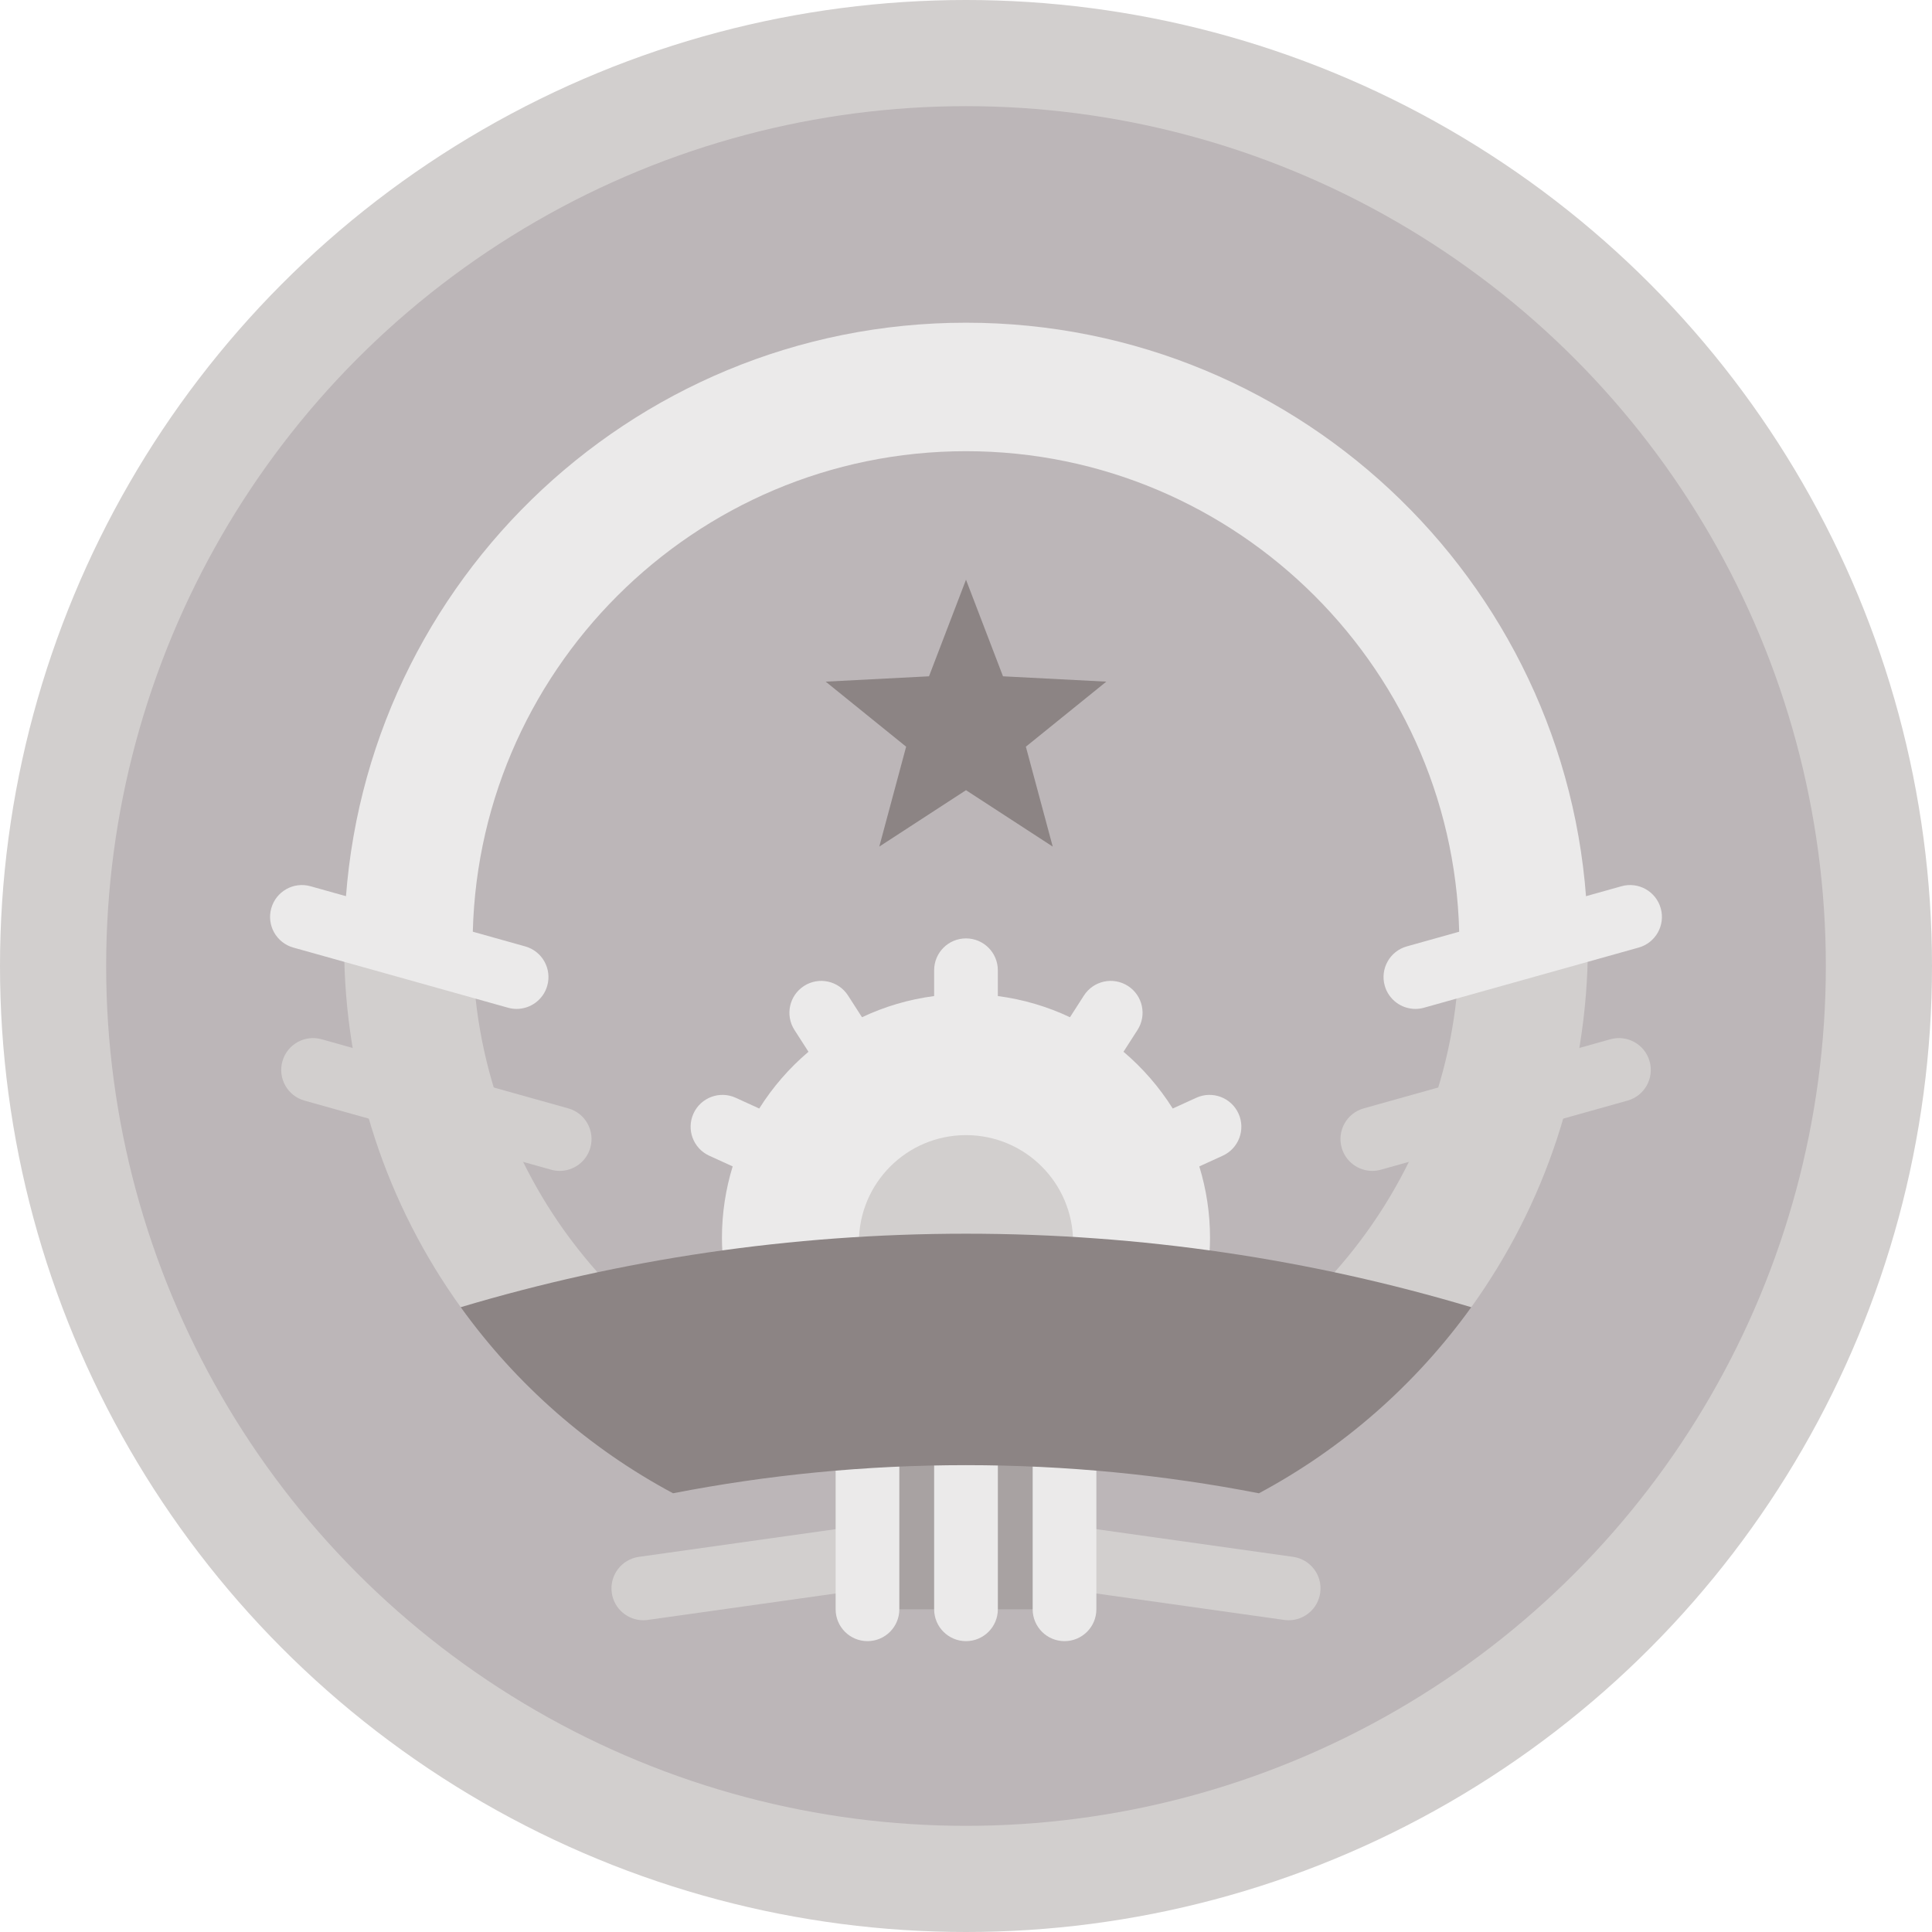 <?xml version="1.0" encoding="iso-8859-1"?>
<!-- Uploaded to: SVG Repo, www.svgrepo.com, Generator: SVG Repo Mixer Tools -->
<svg version="1.1" id="Layer_1" xmlns="http://www.w3.org/2000/svg" xmlns:xlink="http://www.w3.org/1999/xlink" 
	 viewBox="0 0 512 512" xml:space="preserve">
<circle style="fill:#D2CFCE;" cx="256" cy="256" r="256"/>
<circle style="fill:#BCB6B8;" cx="256" cy="256" r="227.868"/>
<rect x="227.621" y="365.152" style="fill:#A8A2A2;" width="56.759" height="61.327"/>
<g>
	<path style="fill:#D2CFCE;" d="M169.312,412.582c-4.616,0.649-7.831,4.917-7.182,9.533c0.593,4.218,4.206,7.265,8.346,7.265
		c0.392,0,0.788-0.027,1.186-0.083l59.404-8.359l-2.352-16.715L169.312,412.582z"/>
	<path style="fill:#D2CFCE;" d="M342.688,412.582l-59.404-8.359l-2.352,16.715l59.404,8.359c0.398,0.056,0.794,0.083,1.187,0.083
		c4.14,0,7.753-3.048,8.346-7.265C350.519,417.499,347.304,413.231,342.688,412.582z"/>
</g>
<path style="fill:#EBEAEA;" d="M328.21,295.092c-1.938-4.24-6.943-6.108-11.183-4.171l-6.239,2.849
	c-3.558-5.662-7.966-10.736-13.048-15.043l3.713-5.778c2.52-3.92,1.383-9.143-2.538-11.662c-3.922-2.518-9.143-1.385-11.662,2.538
	l-3.697,5.754c-5.936-2.808-12.366-4.727-19.118-5.613v-6.839c0-4.661-3.778-8.44-8.44-8.44c-4.661,0-8.44,3.779-8.44,8.44v6.841
	c-6.753,0.884-13.183,2.804-19.118,5.613l-3.698-5.754c-2.521-3.922-7.743-5.057-11.662-2.538c-3.922,2.52-5.057,7.741-2.538,11.662
	l3.713,5.778c-5.082,4.306-9.489,9.379-13.046,15.042l-6.239-2.849c-4.238-1.935-9.246-0.069-11.183,4.171
	c-1.937,4.24-0.069,9.246,4.171,11.183l6.208,2.835c-1.843,5.999-2.841,12.365-2.841,18.96c0,1.276,0.047,2.608,0.15,4.193h129.045
	c0.102-1.59,0.15-2.921,0.15-4.193c0-6.595-0.998-12.961-2.841-18.96l6.207-2.835C328.279,304.34,330.147,299.332,328.21,295.092z"
	/>
<path style="fill:#D2CFCE;" d="M256,300.817c-15.673,0-28.378,12.706-28.378,28.378c0,0.289,0.013,11.828,0.021,12.115h56.712
	c0.009-0.287,0.021-11.826,0.021-12.115C284.378,313.522,271.673,300.817,256,300.817z"/>
<g>
	<path style="fill:#EBEAEA;" d="M247.56,426.479c0,4.661,3.779,8.44,8.44,8.44c4.662,0,8.44-3.779,8.44-8.44v-49.45H247.56V426.479z
		"/>
	<path style="fill:#EBEAEA;" d="M221.453,426.479c0,4.661,3.779,8.44,8.44,8.44c4.661,0,8.44-3.779,8.44-8.44v-48.615h-16.879
		V426.479z"/>
	<path style="fill:#EBEAEA;" d="M273.668,377.864v48.615c0,4.661,3.778,8.44,8.44,8.44s8.44-3.779,8.44-8.44v-48.615H273.668z"/>
</g>
<path style="fill:#D2CFCE;" d="M420.751,246.131c0.034,1.395,0.056,2.791,0.056,4.197c0,35.863-11.455,69.047-30.911,96.098
	l-36.245,13.256v-22.505c19.467-21.864,31.721-50.289,32.982-81.481L420.751,246.131z"/>
<path style="fill:#EBEAEA;" d="M420.751,246.131l-34.118,9.565c0.079-1.778,0.113-3.567,0.113-5.368
	c0-72.096-58.649-130.757-130.746-130.757s-130.746,58.661-130.746,130.757c0,1.8,0.034,3.59,0.113,5.368l-34.118-9.565
	C93.477,157.043,166.383,85.521,256,85.521S418.523,157.043,420.751,246.131z"/>
<path style="fill:#D2CFCE;" d="M158.349,337.177v22.506l-36.245-13.256c-19.456-27.052-30.911-60.236-30.911-96.098
	c0-1.407,0.022-2.802,0.056-4.197l34.118,9.565C126.627,286.889,138.881,315.313,158.349,337.177z"/>
<polygon style="fill:#8C8484;" points="218.816,180.644 246.194,179.229 256,153.628 265.806,179.229 293.184,180.644 
	271.866,197.881 278.982,224.356 256,209.408 233.019,224.356 240.134,197.881 "/>
<path style="fill:#D2CFCE;" d="M148.328,310.299c-0.754,0-1.52-0.101-2.281-0.315l-65.36-18.312
	c-4.488-1.257-7.107-5.914-5.849-10.403c1.257-4.489,5.913-7.111,10.403-5.849l65.36,18.312c4.488,1.257,7.107,5.914,5.849,10.403
	C155.406,307.861,152.017,310.299,148.328,310.299z"/>
<path style="fill:#EBEAEA;" d="M136.912,267.372c-0.754,0-1.52-0.101-2.281-0.315l-56.894-15.941
	c-4.488-1.257-7.107-5.914-5.849-10.403c1.257-4.488,5.912-7.112,10.403-5.849l56.894,15.941c4.488,1.257,7.107,5.914,5.849,10.403
	C143.99,264.934,140.601,267.372,136.912,267.372z"/>
<path style="fill:#D2CFCE;" d="M363.673,310.299c-3.689,0-7.078-2.438-8.122-6.165c-1.258-4.489,1.362-9.146,5.849-10.403
	l65.36-18.312c4.489-1.258,9.146,1.36,10.403,5.849c1.258,4.489-1.362,9.146-5.849,10.403l-65.36,18.312
	C365.192,310.198,364.426,310.299,363.673,310.299z"/>
<path style="fill:#EBEAEA;" d="M375.088,267.372c-3.69,0-7.078-2.438-8.122-6.165c-1.258-4.489,1.362-9.146,5.849-10.403
	l56.894-15.941c4.491-1.259,9.146,1.36,10.403,5.849c1.258,4.489-1.362,9.146-5.849,10.403l-56.894,15.941
	C376.608,267.271,375.842,267.372,375.088,267.372z"/>
<path style="fill:#8C8484;" d="M333.626,395.738c22.327-11.944,41.581-28.878,56.273-49.313
	c-42.415-12.675-87.362-19.481-133.9-19.481c-46.537,0-91.484,6.806-133.901,19.475c14.693,20.438,33.945,37.371,56.268,49.314
	c25.134-4.892,51.09-7.453,77.633-7.453C282.541,388.282,308.495,390.843,333.626,395.738z"/>
</svg>